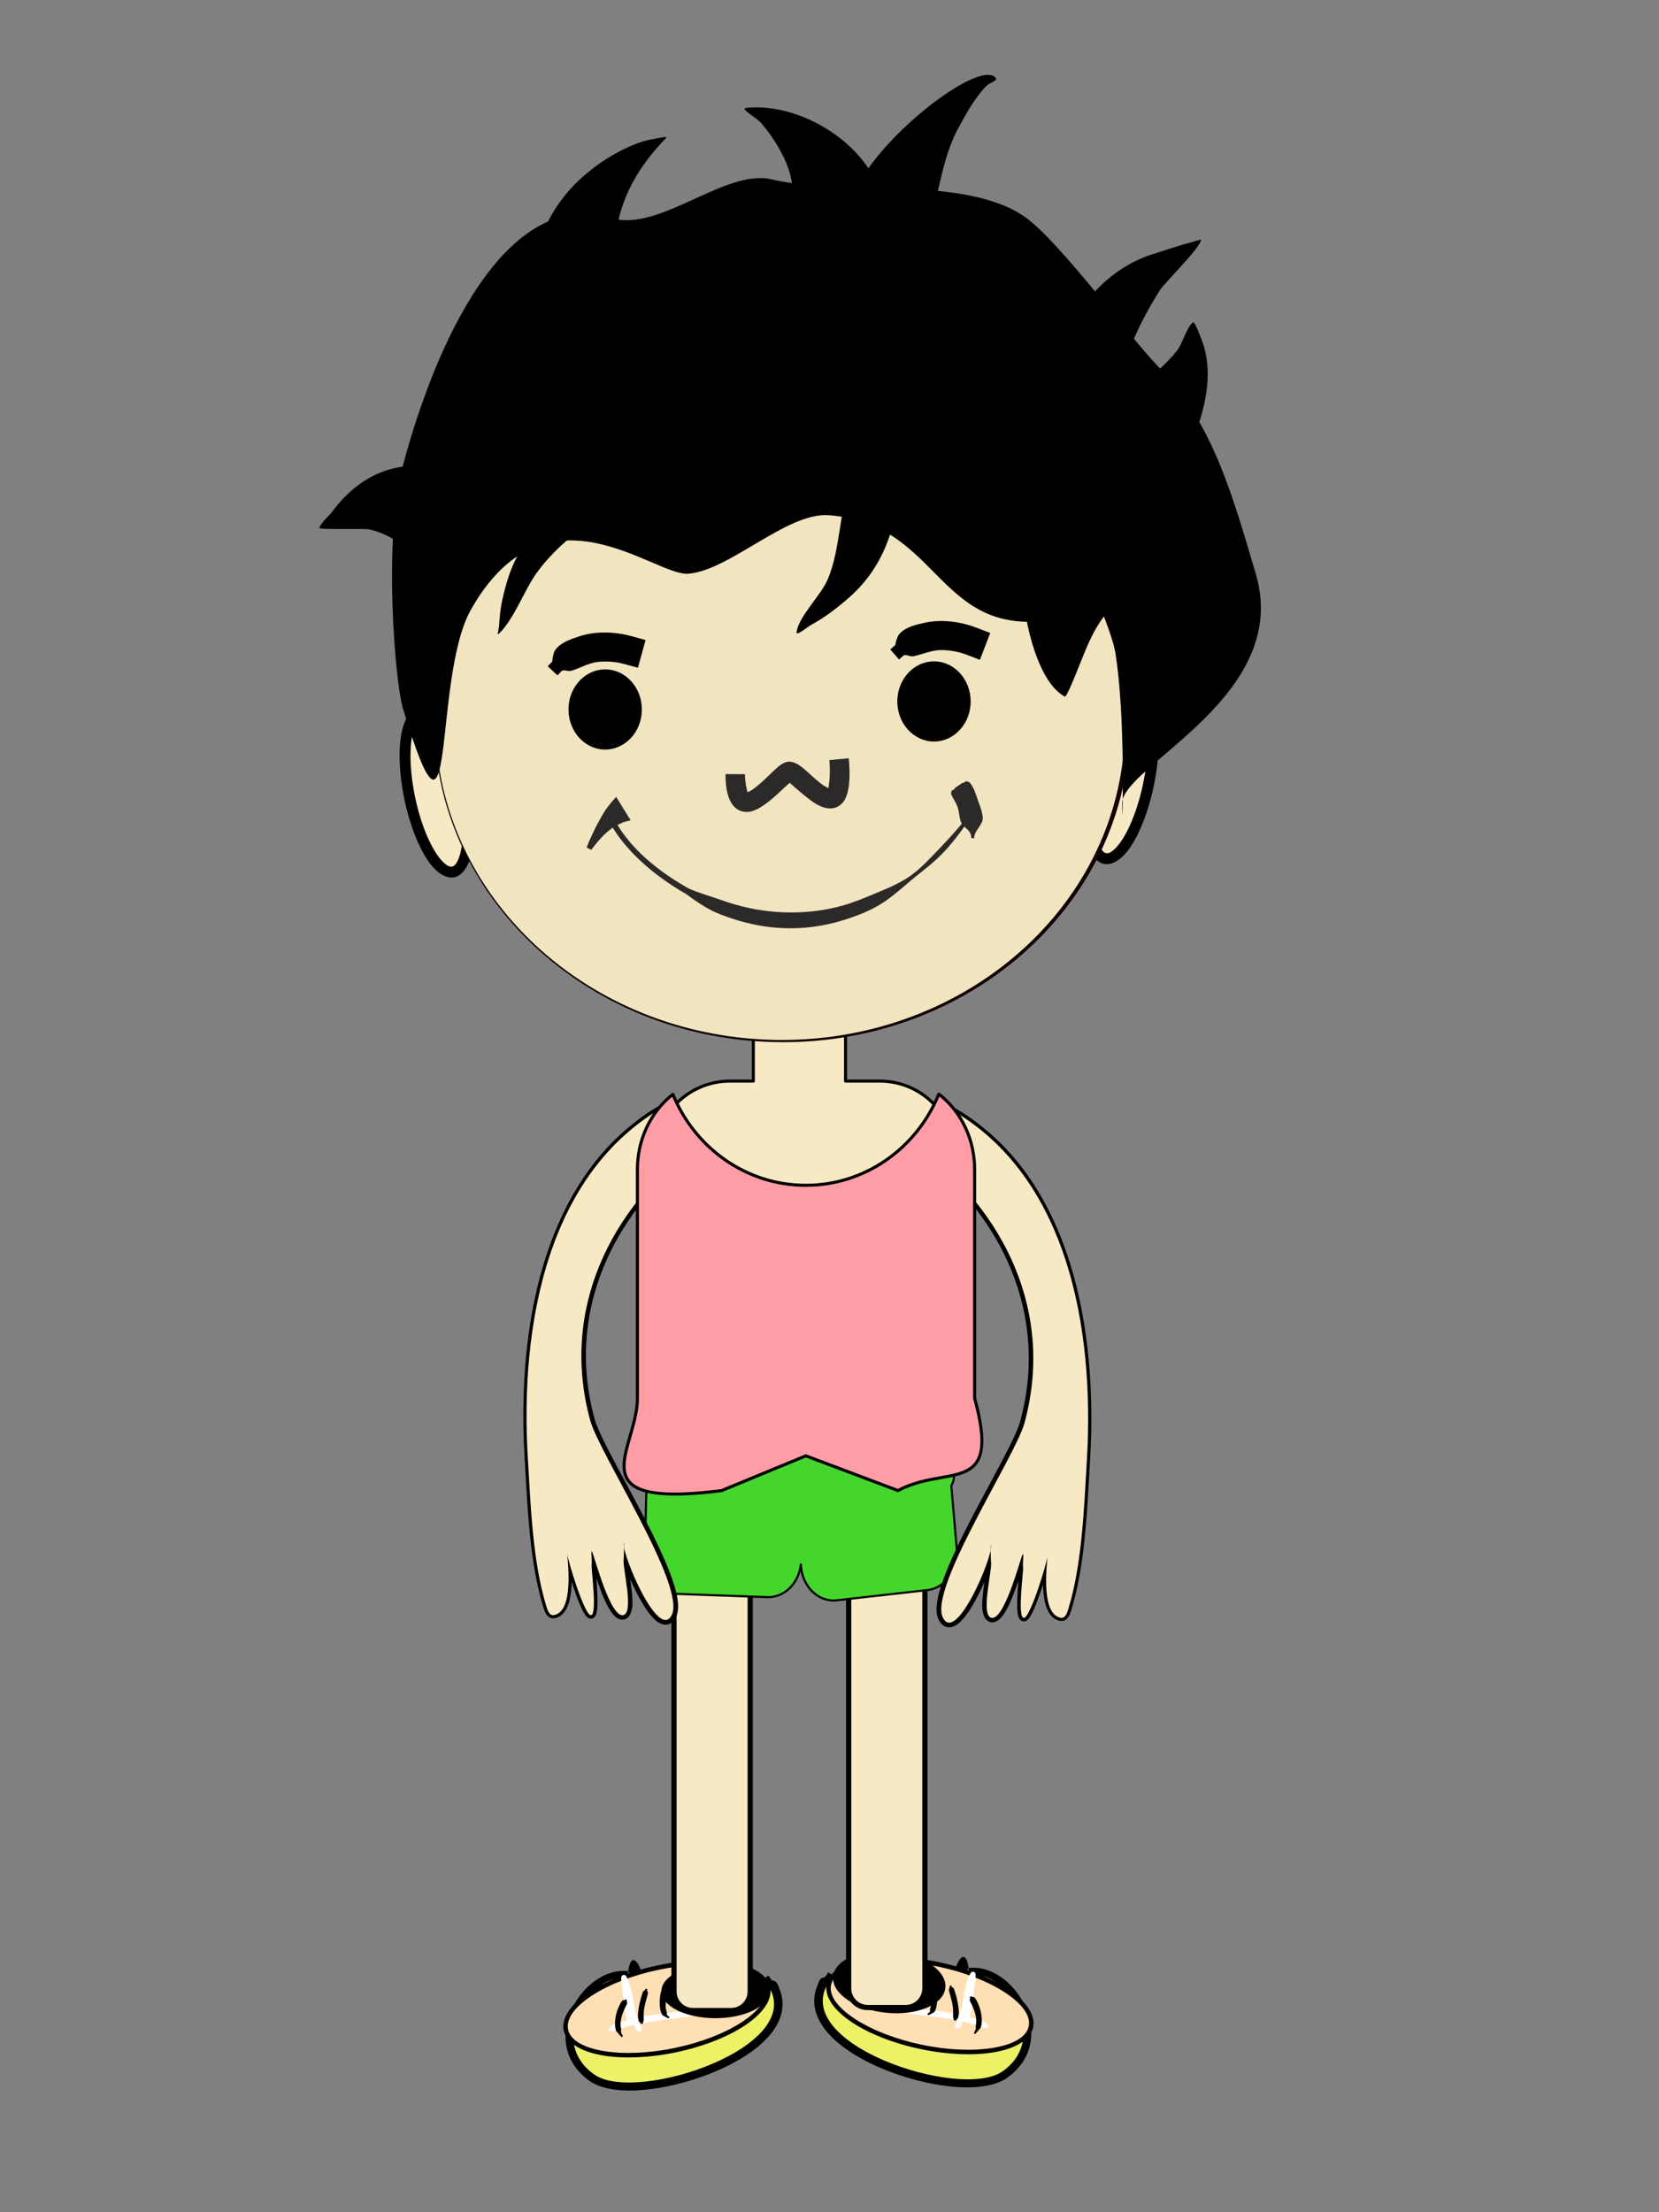<?xml version="1.0" encoding="UTF-8" standalone="no"?>
<!DOCTYPE svg PUBLIC "-//W3C//DTD SVG 1.1//EN" "http://www.w3.org/Graphics/SVG/1.1/DTD/svg11.dtd">
<svg width="768px" height="1024px" version="1.1" xmlns="http://www.w3.org/2000/svg" xmlns:xlink="http://www.w3.org/1999/xlink" xml:space="preserve" xmlns:serif="http://www.serif.com/" style="fill-rule:evenodd;clip-rule:evenodd;stroke-linejoin:round;stroke-miterlimit:2;">
    <rect width="100%" height="100%" fill="#808080" stroke="none"/>
    <g>
        <g>
            <path d="M449.058,917.047C449.004,916.449 448.927,915.794 448.825,915.079L447.77,915.196L447.535,913.086L448.59,912.969C448.533,912.259 448.465,911.611 448.387,911.022C448.405,910.999 448.423,910.977 448.441,910.955C448.504,910.877 448.64,910.931 448.74,910.92C449.856,910.796 450.979,910.785 452.099,910.871C461.636,911.601 471.107,919.889 475.225,930.167C479.498,940.831 478.117,953.441 466.092,961.879C461.494,965.09 453.932,966.529 444.99,966.157C431.01,965.576 413.496,960.767 399.916,953.528C391.425,949.001 384.477,943.479 380.604,937.528C376.824,931.719 375.739,925.45 378.407,919.087C378.86,918.005 379.103,916.621 380.123,915.841C380.764,915.352 381.07,915.415 381.885,915.214L383.491,912.951L388.016,916.164L386.41,918.426C386.475,919.127 386.863,919.298 386.731,919.96C386.568,920.778 385.95,921.387 385.662,922.091C384.072,925.979 384.849,929.754 387.133,933.3C390.388,938.352 396.371,942.903 403.54,946.766C416.115,953.541 432.349,958.074 445.322,958.688C452.31,959.018 458.301,958.333 461.914,955.849C470.778,949.783 471.713,940.554 468.731,932.701C465.701,924.723 458.842,917.937 451.515,917.13C450.776,917.049 450.035,917.014 449.293,917.065C449.228,917.069 449.148,917.12 449.097,917.079C449.084,917.068 449.071,917.058 449.058,917.047ZM442.083,914.851C440.941,911.559 446.772,898.804 448.387,911.022C447.119,912.572 446.072,913.668 445.218,914.396C446.211,914.929 447.475,915.786 449.058,917.047C450.136,929.002 442.085,918.543 442.083,914.851Z"/>
            <path d="M448.707,914.024C466.71,912.018 486.018,943.609 464.003,958.864C444.388,972.456 363.805,945.471 384.147,916.82" style="fill:rgb(236,241,102);"/>
            <path d="M434.47,909.279C408.657,903.879 385.909,908.054 383.704,918.597C381.498,929.141 400.664,942.085 426.477,947.485C452.29,952.885 475.037,948.709 477.243,938.166C479.449,927.623 460.283,914.679 434.47,909.279Z" style="fill:rgb(255,223,180);"/>
            <path d="M434.683,908.259C447.124,910.862 458.036,915.206 465.813,920.185C474.725,925.893 479.481,932.555 478.262,938.379C477.044,944.204 470.017,948.401 459.563,950.057C450.443,951.502 438.705,951.107 426.264,948.504C413.822,945.901 402.91,941.558 395.134,936.578C386.221,930.87 381.466,924.209 382.684,918.384C383.903,912.56 390.93,908.363 401.383,906.707C410.504,905.262 422.242,905.657 434.683,908.259ZM434.257,910.298C422.096,907.754 410.624,907.351 401.709,908.764C392.351,910.246 385.814,913.597 384.723,918.811C383.632,924.025 388.278,929.715 396.257,934.824C403.858,939.692 414.529,943.921 426.69,946.465C438.851,949.01 450.323,949.412 459.237,948C468.595,946.517 475.133,943.167 476.224,937.953C477.314,932.739 472.668,927.049 464.689,921.939C457.089,917.072 446.417,912.842 434.257,910.298Z"/>
            <path d="M446.089,924.068C446.096,923.935 446.105,923.802 446.116,923.67C446.134,923.454 446.193,923.301 446.265,923.157C446.322,922.868 446.379,922.58 446.438,922.293L446.408,922.19L446.462,922.175C446.713,920.959 446.986,919.755 447.313,918.58C447.794,916.846 448.382,915.169 449.158,913.592C449.818,912.252 450.854,912.695 451.152,912.929C451.315,913.058 451.559,913.321 451.638,913.807C451.764,914.587 451.346,917.791 451.206,919.093C450.949,921.467 450.699,923.823 450.383,926.172C450.171,927.75 449.929,929.325 449.638,930.902C449.373,932.335 449.161,933.03 449.063,933.194C448.727,933.758 448.263,933.801 447.987,933.79C447.671,933.778 447.194,933.668 446.935,933.047C446.888,932.935 446.819,932.677 446.794,932.287C446.787,932.179 446.775,932.053 446.759,931.911C446.556,932.681 446.333,933.442 446.083,934.187C445.565,935.729 445.479,937.723 444.136,938.605C443.736,938.867 443.756,938.669 443.279,938.711L443.011,939.14L442.153,938.604L442.421,938.175C442.244,937.74 442.053,937.891 442.083,937.423C442.086,937.385 442.122,937.358 442.142,937.325C442.37,936.938 442.586,936.545 442.784,936.143C444.582,932.487 445.289,928.253 446.089,924.068Z" style="fill:white;"/>
            <path d="M457.362,937.768L457.738,937.95L457.373,938.701L456.997,938.519C456.354,938.563 455.963,938.774 455.319,938.681C454.22,938.521 453.236,937.875 452.157,937.512C446.903,935.744 441.051,934.702 434.995,933.875C426.127,932.665 416.842,931.877 408.397,930.005C403.042,928.818 397.974,927.264 393.639,924.73C393.127,924.43 392.636,924.103 392.148,923.772C391.781,923.522 391.393,923.298 391.061,923.005C390.257,922.294 389.653,921.484 388.996,920.637L388.449,920.18L389.363,919.087L389.91,919.544C390.8,920.01 391.695,920.301 392.591,920.759C392.953,920.943 393.285,921.182 393.639,921.385C394.11,921.654 394.594,921.899 395.076,922.155C399.266,924.384 403.977,925.984 409.04,927.105C417.412,928.959 426.623,929.688 435.405,930.958C441.645,931.86 447.68,933.011 453.046,934.984C454.177,935.4 455.43,935.614 456.341,936.358C456.861,936.783 456.987,937.218 457.362,937.768Z" style="fill:white;"/>
            <path d="M449.164,924.772L448.916,924.421L449.617,923.924L449.865,924.275C450.381,924.348 450.45,924.25 450.947,924.478C451.06,924.529 451.134,924.614 451.218,924.707C451.857,925.414 452.284,926.375 452.728,927.337C453.701,929.444 454.326,931.883 454.467,934.211C454.549,935.559 454.499,936.889 454.14,938.104C454.079,938.311 454.039,938.53 453.923,938.712C453.717,939.035 453.463,939.174 453.212,939.461C452.698,940.046 452.313,940.698 451.695,941.207L451.415,941.53L450.768,940.971L451.048,940.647C451.399,940.068 451.701,939.484 451.771,938.829C451.804,938.52 451.639,938.308 451.652,937.996C451.659,937.834 451.707,937.678 451.738,937.518C451.929,936.529 451.987,935.483 451.885,934.413C451.692,932.396 450.963,930.347 450.147,928.503C449.77,927.65 449.291,926.88 448.98,926.1C448.939,925.997 448.912,925.903 448.911,925.794C448.908,925.27 449.067,925.26 449.164,924.772Z"/>
            <path d="M439.641,919.654L439.525,919.252L440.33,919.02L440.446,919.422C440.545,919.555 440.606,919.683 440.731,919.8C441.004,920.057 441.216,919.978 441.462,920.278C441.618,920.467 441.657,920.729 441.741,920.968C442.533,923.211 443.204,925.809 443.573,928.332C443.84,930.16 444.068,932.006 443.619,933.629C443.542,933.908 443.485,934.19 443.3,934.406C443.089,934.65 442.995,934.646 442.722,934.813L442.56,935.382L441.421,935.059L441.582,934.489C441.451,934.21 441.308,934.182 441.238,933.879C441.18,933.63 441.209,933.379 441.221,933.12C441.307,931.287 441.218,929.307 440.825,927.319C440.419,925.26 439.702,923.241 439.318,921.366C439.286,921.209 439.236,921.055 439.259,920.899C439.316,920.52 439.519,920.476 439.61,920.116C439.65,919.955 439.63,919.816 439.641,919.654Z"/>
            <path d="M430.994,917.811L430.915,917.396L431.745,917.237L431.824,917.652C431.93,917.968 432.012,918.337 432.185,918.724C432.471,919.367 432.94,919.889 433.256,920.686C433.322,920.852 433.358,921.027 433.395,921.207C433.768,923.042 433.894,925.156 433.752,927.052C433.634,928.617 433.318,930.072 432.645,931.139C432.604,931.203 432.574,931.275 432.518,931.324C432.23,931.58 432.007,931.649 431.675,931.812C431.441,931.925 431.267,932.06 431.04,932.178C430.702,932.355 430.385,932.558 430,932.662L429.615,932.822L429.295,932.053L429.68,931.893C429.898,931.772 430.096,931.634 430.253,931.454C430.365,931.327 430.417,931.181 430.484,931.024C430.555,930.858 430.555,930.713 430.573,930.529C430.587,930.375 430.474,930.306 430.503,930.15C430.611,929.57 430.872,928.984 430.971,928.3C431.289,926.117 430.664,923.425 430.693,921.149C430.703,920.367 431.004,919.784 431.043,919.129C431.073,918.629 431.008,918.194 430.994,917.811Z"/>
        </g>
        <g>
            <path d="M290.824,912.492C290.746,913.081 290.678,913.729 290.621,914.439L291.676,914.556L291.441,916.666L290.386,916.549C290.284,917.264 290.207,917.919 290.153,918.518C290.14,918.528 290.127,918.539 290.114,918.549C290.062,918.59 289.983,918.539 289.918,918.535C289.176,918.484 288.435,918.519 287.695,918.6C280.368,919.407 273.509,926.194 270.48,934.172C267.497,942.024 268.432,951.253 277.297,957.319C280.909,959.803 286.9,960.488 293.888,960.158C306.862,959.544 323.095,955.011 335.671,948.236C342.84,944.374 348.823,939.823 352.077,934.771C354.362,931.224 355.139,927.449 353.548,923.562C353.26,922.857 352.642,922.248 352.48,921.43C352.348,920.768 352.735,920.597 352.801,919.896L351.195,917.634L355.719,914.422L357.325,916.684C358.141,916.886 358.447,916.822 359.087,917.312C360.108,918.091 360.35,919.476 360.804,920.557C363.471,926.92 362.387,933.189 358.607,938.998C354.734,944.949 347.785,950.472 339.295,954.998C325.715,962.237 308.201,967.046 294.22,967.627C285.279,967.999 277.716,966.56 273.118,963.349C261.093,954.912 259.713,942.301 263.985,931.638C268.103,921.359 277.575,913.072 287.111,912.341C288.232,912.255 289.354,912.266 290.471,912.391C290.57,912.402 290.706,912.348 290.769,912.425C290.788,912.448 290.806,912.47 290.824,912.492ZM297.128,916.321C297.126,920.013 289.074,930.473 290.153,918.518C291.736,917.256 293,916.4 293.993,915.866C293.138,915.138 292.091,914.043 290.824,912.492C292.438,900.275 298.269,913.029 297.128,916.321Z"/>
            <path d="M290.503,915.494C272.5,913.489 253.193,945.079 275.208,960.334C294.823,973.926 375.405,946.941 355.063,918.29" style="fill:rgb(236,241,102);"/>
            <path d="M304.741,910.749C330.554,905.349 353.301,909.524 355.507,920.068C357.713,930.611 338.547,943.555 312.734,948.955C286.921,954.355 264.173,950.18 261.968,939.636C259.762,929.093 278.928,916.149 304.741,910.749Z" style="fill:rgb(255,223,180);"/>
            <path d="M304.528,909.73C316.969,907.127 328.707,906.732 337.827,908.177C348.281,909.833 355.308,914.03 356.526,919.854C357.745,925.679 352.989,932.341 344.076,938.048C336.3,943.028 325.388,947.372 312.947,949.974C300.505,952.577 288.768,952.972 279.647,951.527C269.194,949.871 262.167,945.674 260.948,939.85C259.73,934.025 264.485,927.363 273.398,921.656C281.174,916.676 292.086,912.333 304.528,909.73ZM304.954,911.768C292.793,914.312 282.122,918.542 274.521,923.41C266.542,928.519 261.896,934.209 262.987,939.423C264.078,944.637 270.615,947.988 279.973,949.47C288.888,950.883 300.36,950.48 312.52,947.936C324.681,945.392 335.353,941.162 342.953,936.294C350.932,931.185 355.578,925.495 354.488,920.281C353.397,915.067 346.859,911.717 337.501,910.234C328.587,908.822 317.115,909.224 304.954,911.768Z"/>
            <path d="M292.748,923.645L292.802,923.661L292.772,923.763C292.831,924.051 292.889,924.339 292.945,924.627C293.018,924.771 293.077,924.924 293.095,925.14C293.105,925.272 293.114,925.405 293.122,925.539C293.921,929.723 294.629,933.957 296.427,937.613C296.625,938.016 296.84,938.409 297.069,938.795C297.088,938.828 297.125,938.855 297.127,938.893C297.157,939.361 296.967,939.21 296.79,939.645L297.058,940.074L296.2,940.61L295.932,940.181C295.455,940.139 295.474,940.337 295.075,940.075C293.732,939.193 293.646,937.199 293.128,935.657C292.877,934.912 292.655,934.152 292.452,933.381C292.435,933.524 292.423,933.65 292.416,933.757C292.287,935.803 290.512,935.275 290.148,934.665C290.05,934.5 289.838,933.805 289.573,932.372C289.281,930.795 289.04,929.22 288.828,927.642C288.512,925.293 288.262,922.938 288.005,920.563C287.864,919.261 287.447,916.057 287.573,915.278C287.675,914.644 288.055,914.369 288.281,914.261C288.588,914.113 288.933,914.078 289.316,914.257C289.474,914.332 289.789,914.528 290.052,915.063C290.829,916.639 291.416,918.316 291.898,920.05C292.224,921.225 292.498,922.429 292.748,923.645Z" style="fill:white;"/>
            <path d="M282.213,939.989L281.838,940.172L281.473,939.421L281.848,939.238C282.223,938.688 282.349,938.253 282.87,937.828C283.781,937.084 285.033,936.871 286.164,936.455C291.531,934.482 297.565,933.33 303.805,932.428C312.587,931.158 321.798,930.429 330.171,928.575C335.233,927.454 339.944,925.855 344.135,923.625C344.617,923.369 345.101,923.124 345.571,922.855C345.925,922.652 346.257,922.414 346.62,922.229C347.516,921.772 348.411,921.481 349.301,921.014L349.847,920.557L350.761,921.65L350.215,922.107C349.557,922.954 348.954,923.764 348.149,924.475C347.817,924.769 347.43,924.992 347.062,925.242C346.575,925.573 346.084,925.901 345.572,926.2C341.237,928.734 336.169,930.288 330.813,931.475C322.368,933.348 313.084,934.135 304.215,935.346C298.159,936.172 292.308,937.215 287.054,938.982C285.975,939.345 284.991,939.991 283.892,940.151C283.248,940.245 282.856,940.033 282.213,939.989Z" style="fill:white;"/>
            <path d="M289.345,925.745L289.594,925.395L290.295,925.892L290.046,926.242C290.144,926.731 290.303,926.741 290.3,927.264C290.299,927.374 290.271,927.467 290.23,927.571C289.919,928.351 289.44,929.121 289.063,929.974C288.247,931.818 287.518,933.867 287.326,935.883C287.223,936.953 287.282,937.999 287.473,938.989C287.503,939.149 287.551,939.305 287.558,939.466C287.571,939.778 287.407,939.991 287.44,940.299C287.51,940.955 287.811,941.538 288.163,942.118L288.442,942.441L287.796,943L287.516,942.677C286.898,942.168 286.513,941.517 285.999,940.931C285.747,940.645 285.494,940.505 285.287,940.182C285.171,940.001 285.132,939.782 285.071,939.574C284.711,938.36 284.662,937.029 284.743,935.681C284.884,933.354 285.509,930.915 286.482,928.807C286.926,927.846 287.354,926.885 287.993,926.177C288.077,926.084 288.151,925.999 288.263,925.948C288.761,925.72 288.83,925.818 289.345,925.745Z"/>
            <path d="M298.765,920.892L298.881,920.49L299.685,920.722L299.569,921.124C299.581,921.286 299.56,921.425 299.601,921.586C299.691,921.946 299.894,921.991 299.951,922.369C299.974,922.525 299.925,922.679 299.893,922.836C299.509,924.712 298.792,926.73 298.385,928.789C297.993,930.777 297.904,932.758 297.989,934.59C298.001,934.849 298.031,935.101 297.973,935.349C297.902,935.652 297.759,935.681 297.628,935.96L297.79,936.529L296.65,936.853L296.488,936.283C296.215,936.117 296.121,936.121 295.911,935.876C295.725,935.66 295.668,935.379 295.591,935.1C295.143,933.476 295.371,931.631 295.638,929.803C296.006,927.279 296.678,924.681 297.469,922.438C297.553,922.2 297.593,921.938 297.749,921.748C297.995,921.448 298.206,921.527 298.48,921.271C298.604,921.154 298.665,921.026 298.765,920.892Z"/>
            <path d="M307.387,919.123L307.466,918.708L308.296,918.866L308.216,919.281C308.202,919.664 308.137,920.1 308.167,920.599C308.207,921.254 308.508,921.837 308.518,922.619C308.546,924.896 307.922,927.587 308.239,929.77C308.339,930.455 308.6,931.04 308.707,931.621C308.736,931.776 308.623,931.845 308.638,931.999C308.655,932.183 308.655,932.328 308.726,932.494C308.793,932.651 308.846,932.797 308.957,932.924C309.114,933.104 309.312,933.242 309.531,933.363L309.916,933.523L309.595,934.292L309.211,934.132C308.825,934.029 308.509,933.825 308.171,933.649C307.944,933.53 307.769,933.396 307.536,933.282C307.204,933.12 306.98,933.05 306.692,932.795C306.636,932.745 306.606,932.674 306.566,932.609C305.893,931.542 305.576,930.087 305.459,928.522C305.317,926.626 305.443,924.512 305.816,922.677C305.853,922.498 305.889,922.322 305.955,922.156C306.271,921.359 306.739,920.837 307.026,920.194C307.198,919.808 307.28,919.439 307.387,919.123Z"/>
        </g>
        <ellipse cx="331.183" cy="921.692" rx="24.994" ry="12.497"/>
        <path d="M413.083,903.31C398.743,901.862 386.46,907.039 385.67,914.863C384.88,922.687 395.88,930.215 410.219,931.663C424.559,933.111 436.842,927.934 437.632,920.11C438.422,912.286 427.422,904.758 413.083,903.31Z"/>
        <path d="M347.296,713.066C347.296,708.198 343.343,704.245 338.475,704.245L320.832,704.245C315.963,704.245 312.011,708.198 312.011,713.066L312.011,921.837C312.011,926.706 315.963,930.659 320.832,930.659L338.475,930.659C343.343,930.659 347.296,926.706 347.296,921.837L347.296,713.066Z" style="fill:rgb(246,233,195);"/>
        <path d="M348.503,713.066L348.503,921.837C348.503,924.605 347.379,927.112 345.564,928.927C343.749,930.742 341.242,931.865 338.475,931.865L320.832,931.865C318.065,931.865 315.557,930.742 313.742,928.927C311.927,927.112 310.804,924.605 310.804,921.837L310.804,713.066C310.804,710.299 311.927,707.792 313.742,705.977C315.557,704.162 318.065,703.038 320.832,703.038L338.475,703.038C341.242,703.038 343.749,704.162 345.564,705.977C347.379,707.792 348.503,710.299 348.503,713.066ZM346.089,713.066C346.089,710.965 345.236,709.062 343.858,707.683C342.479,706.305 340.576,705.452 338.475,705.452L320.832,705.452C318.731,705.452 316.827,706.305 315.449,707.683C314.071,709.062 313.217,710.965 313.217,713.066L313.217,921.837C313.217,923.939 314.071,925.842 315.449,927.22C316.827,928.599 318.731,929.452 320.832,929.452L338.475,929.452C340.576,929.452 342.479,928.599 343.858,927.22C345.236,925.842 346.089,923.939 346.089,921.837L346.089,713.066Z"/>
        <path d="M428.158,711.656C428.158,706.787 424.205,702.835 419.337,702.835L401.694,702.835C396.825,702.835 392.873,706.787 392.873,711.656L392.873,920.427C392.873,925.295 396.825,929.248 401.694,929.248L419.337,929.248C424.205,929.248 428.158,925.295 428.158,920.427L428.158,711.656Z" style="fill:rgb(246,233,195);"/>
        <path d="M429.365,711.656L429.365,920.427C429.365,923.194 428.241,925.701 426.426,927.517C424.611,929.332 422.104,930.455 419.337,930.455L401.694,930.455C398.927,930.455 396.419,929.332 394.604,927.517C392.789,925.701 391.666,923.194 391.666,920.427L391.666,711.656C391.666,708.889 392.789,706.381 394.604,704.566C396.419,702.751 398.927,701.628 401.694,701.628L419.337,701.628C422.104,701.628 424.611,702.751 426.426,704.566C428.241,706.381 429.365,708.889 429.365,711.656ZM426.951,711.656C426.951,709.555 426.098,707.651 424.72,706.273C423.341,704.895 421.438,704.041 419.337,704.041L401.694,704.041C399.593,704.041 397.689,704.895 396.311,706.273C394.933,707.651 394.079,709.555 394.079,711.656L394.079,920.427C394.079,922.528 394.933,924.432 396.311,925.81C397.689,927.188 399.593,928.041 401.694,928.041L419.337,928.041C421.438,928.041 423.341,927.188 424.72,925.81C426.098,924.432 426.951,922.528 426.951,920.427L426.951,711.656Z"/>
        <path d="M440.378,687.638L442.919,717.073C443.74,726.586 437.656,735.072 429.342,736.012L387.374,740.754C379.059,741.694 371.642,734.734 370.821,725.221L370.723,724.09C369.787,732.885 363.111,739.573 355.222,739.29L313.071,737.778C304.72,737.478 298.153,729.478 298.415,719.923L299.26,689.083C297.718,687.853 296.709,685.809 296.709,683.498L296.709,669.889C296.709,666.134 299.374,663.085 302.656,663.085L435.659,663.085C438.941,663.085 441.606,666.134 441.606,669.889L441.606,683.498C441.606,685.055 441.148,686.491 440.378,687.638Z" style="fill:rgb(68,214,44);"/>
        <path d="M370.614,727.296C369.779,730.34 368.249,733.024 366.245,735.114C363.34,738.144 359.44,739.929 355.205,739.778L313.054,738.265C308.552,738.104 304.548,735.784 301.789,732.194C299.277,728.924 297.798,724.6 297.927,719.91C297.927,719.91 298.766,689.307 298.766,689.307C297.991,688.64 297.353,687.777 296.909,686.781C296.469,685.795 296.221,684.68 296.221,683.498L296.221,669.889C296.221,667.974 296.874,666.231 297.936,664.933C299.115,663.492 300.796,662.597 302.656,662.597L435.659,662.597C437.519,662.597 439.2,663.492 440.379,664.933C441.441,666.231 442.094,667.974 442.094,669.889L442.094,683.498C442.094,684.302 441.979,685.075 441.767,685.797C441.559,686.508 441.257,687.17 440.878,687.764L443.405,717.031C443.809,721.706 442.584,726.138 440.264,729.594C437.723,733.378 433.87,735.991 429.396,736.497L387.429,741.239C382.94,741.746 378.702,740.035 375.556,736.877C373.118,734.43 371.337,731.113 370.614,727.296ZM439.973,687.366C440.342,686.816 440.634,686.194 440.831,685.522C441.017,684.886 441.118,684.206 441.118,683.498L441.118,669.889C441.118,668.213 440.552,666.687 439.624,665.551C438.632,664.338 437.224,663.573 435.659,663.573L302.656,663.573C301.091,663.573 299.683,664.338 298.691,665.551C297.762,666.687 297.197,668.213 297.197,669.889L297.197,683.498C297.197,684.536 297.414,685.517 297.8,686.384C298.214,687.312 298.822,688.109 299.564,688.702C299.684,688.797 299.752,688.943 299.748,689.097L298.903,719.937C298.781,724.389 300.178,728.496 302.563,731.599C305.143,734.956 308.879,737.139 313.089,737.29L355.24,738.802C359.193,738.944 362.829,737.267 365.54,734.439C368.072,731.798 369.8,728.155 370.238,724.039C370.265,723.789 370.477,723.6 370.728,723.602C370.98,723.605 371.188,723.798 371.21,724.048L371.307,725.179C371.689,729.606 373.536,733.467 376.248,736.188C379.182,739.134 383.132,740.743 387.319,740.269L429.287,735.527C433.476,735.054 437.075,732.593 439.453,729.05C441.658,725.767 442.816,721.556 442.433,717.115L439.892,687.68C439.882,687.569 439.911,687.458 439.973,687.366Z"/>
        <path d="M209.772,403.593C202.863,404.976 193.84,389.612 189.635,369.304C185.43,348.996 187.626,331.386 194.536,330.002C201.445,328.619 210.468,343.983 214.673,364.291C218.877,384.599 216.681,402.209 209.772,403.593Z" style="fill:rgb(246,233,195);"/>
        <path d="M210.269,406.074C206.523,406.824 201.923,404.092 197.897,398.083C193.606,391.677 189.587,381.552 187.157,369.817C184.73,358.095 184.402,347.241 185.798,339.695C187.115,332.58 190.278,328.275 194.039,327.522C197.784,326.772 202.385,329.504 206.41,335.512C210.701,341.918 214.72,352.043 217.15,363.778C219.577,375.5 219.906,386.354 218.509,393.9C217.192,401.015 214.029,405.321 210.269,406.074ZM209.275,401.112C210.5,400.867 211.317,399.66 212.06,398.014C213.077,395.761 213.734,392.696 214.056,389.062C214.648,382.382 214.072,373.87 212.195,364.804C210.315,355.721 207.454,347.653 204.246,341.729C202.504,338.512 200.68,335.947 198.847,334.267C197.502,333.034 196.264,332.237 195.032,332.483C193.807,332.729 192.991,333.935 192.248,335.581C191.23,337.835 190.574,340.9 190.252,344.533C189.659,351.213 190.235,359.725 192.112,368.791C193.993,377.874 196.854,385.942 200.062,391.866C201.804,395.083 203.627,397.648 205.46,399.328C206.806,400.561 208.043,401.359 209.275,401.112Z"/>
        <path d="M511.553,397.407C518.462,398.791 527.485,383.426 531.69,363.119C535.895,342.811 533.699,325.2 526.789,323.817C519.88,322.433 510.857,337.797 506.652,358.105C502.448,378.413 504.644,396.024 511.553,397.407Z" style="fill:rgb(246,233,195);"/>
        <path d="M511.056,399.888C507.296,399.135 504.133,394.829 502.816,387.714C501.419,380.168 501.748,369.314 504.175,357.592C506.604,345.857 510.623,335.732 514.915,329.326C518.94,323.318 523.541,320.586 527.286,321.336C531.046,322.089 534.21,326.395 535.526,333.51C536.923,341.056 536.594,351.909 534.167,363.631C531.738,375.367 527.719,385.492 523.428,391.897C519.402,397.906 514.801,400.638 511.056,399.888ZM512.05,394.926C513.281,395.173 514.519,394.376 515.865,393.142C517.697,391.462 519.521,388.897 521.263,385.68C524.471,379.756 527.332,371.688 529.212,362.606C531.09,353.539 531.666,345.028 531.073,338.347C530.751,334.714 530.095,331.649 529.077,329.395C528.334,327.75 527.518,326.543 526.293,326.297C525.061,326.051 523.823,326.848 522.477,328.081C520.645,329.761 518.821,332.327 517.079,335.543C513.871,341.468 511.01,349.536 509.13,358.618C507.253,367.685 506.677,376.196 507.269,382.877C507.591,386.51 508.247,389.575 509.265,391.828C510.008,393.474 510.825,394.681 512.05,394.926Z"/>
        <path d="M261.125,719.49C261.108,719.371 261.098,719.269 261.093,719.184C261.084,719.034 261.059,718.674 261.05,718.542L261.049,718.522C260.596,712.242 261.181,709.975 261.955,710.38C262.637,709.856 263.499,711.877 263.964,717.791C263.978,717.965 263.991,718.142 264.003,718.322L264.004,718.329C264.023,718.602 264.047,718.907 264.075,719.242C264.359,721.315 266.708,729.338 269.235,736.198C270.544,739.755 271.91,742.994 273.053,744.916C273.072,744.948 273.092,744.98 273.112,745.012C273.871,739.457 271.872,725.563 272.051,724.195C272.25,722.675 271.787,718.92 271.927,718C272.076,717.02 272.671,716.596 272.995,716.42C273.537,716.125 274.15,716.065 274.837,716.419C275.062,716.535 275.525,716.839 275.907,717.65C276.59,719.119 279.333,728.941 282.643,736.808C283.984,739.994 285.396,742.851 286.834,744.558C287.113,744.89 287.388,745.171 287.665,745.382C287.817,745.498 287.908,745.679 288.053,745.631C288.134,745.604 288.12,745.489 288.164,745.398C288.27,745.177 288.349,744.918 288.416,744.631C288.674,743.521 288.713,742.077 288.65,740.468C288.387,733.802 286.339,724.638 286.589,721.925C286.702,720.703 286.768,718.228 286.776,716.41C286.634,715.549 286.584,714.864 286.628,714.395C286.865,711.904 289.158,711.993 289.313,712.03C289.471,712.067 290.894,712.558 290.983,714.317C291.003,714.707 291.01,715.392 291.005,716.214C291.177,717.034 291.476,718.077 291.85,719.282C293.489,724.573 296.812,732.484 300.427,738.749C302.441,742.241 304.517,745.219 306.457,746.813C307.073,747.32 307.589,747.738 308.119,747.682C308.525,747.639 308.721,747.188 309.021,746.591C309.853,744.933 309.669,742.411 309.018,739.275C307.943,734.098 305.39,727.489 302.107,720.26C291.647,697.222 273.915,668.095 271.178,658.049C264.129,632.119 266.435,607.244 275.604,585.039C283.926,564.889 297.895,546.93 315.634,532.409C316.967,531.318 318.181,530.03 319.698,529.196C320.408,528.806 321.113,528.674 321.879,528.405L322.82,527.701L324.228,529.583L323.287,530.287C322.821,530.934 322.52,531.573 321.971,532.149C320.806,533.373 319.321,534.241 318.026,535.314C300.883,549.517 287.374,566.986 279.363,586.584C270.607,608.006 268.426,631.966 275.282,656.927C278.393,668.274 300.913,704.092 309.991,727.671C312.052,733.026 313.432,737.782 313.815,741.532C314.112,744.441 313.798,746.822 312.922,748.555C311.841,750.693 310.428,751.669 308.993,751.952C307.523,752.243 305.843,751.802 304.126,750.511C302.551,749.325 300.848,747.36 299.17,744.898C296.538,741.037 293.904,735.912 291.738,730.97C292.34,735.107 292.959,739.779 292.744,743.145C292.522,746.627 291.198,748.908 289.318,749.515C288.132,749.898 286.901,749.732 285.673,748.955C284.472,748.195 283.196,746.707 281.998,744.685C279.828,741.023 277.738,735.464 276.054,730.459C276.455,735.73 276.961,743.129 276.231,746.362C275.645,748.957 274.118,749.688 272.635,749.091C272.08,748.868 271.336,748.24 270.629,747.129C269.679,745.635 268.559,743.11 267.425,740.157C266.478,737.692 265.521,734.925 264.648,732.221C264.574,735.239 264.292,738.272 263.629,740.873C262.544,745.133 260.4,748.255 256.929,749.01C255.65,749.288 254.638,748.951 253.821,748.284C252.477,747.186 251.778,744.841 251.361,743.453C248.798,734.938 247.129,725.619 245.965,716.095C244.251,702.072 243.633,687.603 242.853,674.626C240.693,638.732 244.059,597.605 259.705,563.779C267.191,547.594 277.422,533 291.305,521.575C296.473,517.321 302.005,513.214 308.37,510.24C309.063,509.916 309.779,509.676 310.5,509.402L311.404,508.93L312.347,510.74L311.443,511.211C310.819,511.636 310.238,512.092 309.605,512.494C303.829,516.16 298.226,519.702 293.24,523.9C279.834,535.189 269.752,549.275 262.45,565.049C246.997,598.429 243.694,639.022 245.804,674.449C246.574,687.37 247.176,701.777 248.879,715.739C250.02,725.092 251.656,734.245 254.173,742.607C254.398,743.354 254.674,744.495 255.191,745.386C255.446,745.825 255.744,746.258 256.303,746.136C259.546,745.429 260.734,741.589 261.331,737.201C262.189,730.894 261.442,723.288 261.125,719.49ZM272.429,719.261C272.428,719.258 272.426,719.254 272.425,719.251C272.426,719.254 272.428,719.258 272.429,719.261Z"/>
        <path d="M310.971,510.306C252.472,540.796 240.76,614.929 244.328,674.537C245.626,696.221 246.461,722.082 252.767,743.03C253.271,744.705 254.076,748.126 256.616,747.573C265.554,745.626 262.948,724.292 262.527,718.435C262.511,718.216 262.557,718.874 262.571,719.094C262.747,721.972 270.178,746.376 273.23,747.573C276.799,748.972 273.635,726.223 273.883,724.453C274.162,722.468 273.327,716.625 274.166,718.45C275.354,721.035 282.748,749.505 288.685,747.573C293.485,746.011 288.29,726.301 288.685,722.124C288.922,719.624 288.974,712.093 288.739,714.593C288.22,720.133 304.877,759.673 310.971,747.573C317.745,734.122 277.468,672.995 273.23,657.488C259.26,606.367 282.418,559.397 322.583,529.346" style="fill:rgb(246,233,195);"/>
        <path d="M456.477,717.451C456.472,716.629 456.479,715.944 456.499,715.554C456.588,713.795 458.011,713.305 458.169,713.267C458.595,713.165 460.238,712.93 460.735,714.843C460.765,714.959 460.814,715.213 460.854,715.632C460.898,716.101 460.848,716.787 460.706,717.647C460.714,719.465 460.779,721.94 460.893,723.162C461.143,725.875 459.094,735.039 458.832,741.705C458.769,743.314 458.808,744.758 459.066,745.868C459.133,746.155 459.212,746.414 459.318,746.635C459.362,746.726 459.348,746.842 459.428,746.868C459.574,746.916 459.665,746.735 459.816,746.619C460.094,746.408 460.369,746.127 460.648,745.796C462.085,744.088 463.498,741.231 464.839,738.045C468.149,730.178 470.891,720.356 471.575,718.887C472.637,716.635 474.39,717.499 474.853,717.908C475.079,718.108 475.444,718.508 475.555,719.237C475.694,720.157 475.232,723.912 475.431,725.432C475.61,726.801 473.611,740.694 474.37,746.249C474.39,746.217 474.41,746.185 474.428,746.153C475.572,744.231 476.937,740.992 478.247,737.435C480.773,730.575 483.123,722.552 483.407,720.479C483.434,720.144 483.458,719.839 483.478,719.566L483.478,719.559C483.491,719.379 483.504,719.202 483.518,719.028C483.983,713.115 484.845,711.093 485.527,711.617C486.301,711.212 486.885,713.48 486.433,719.759L486.432,719.779C486.423,719.911 486.398,720.271 486.389,720.422C486.384,720.506 486.373,720.608 486.357,720.727C486.04,724.525 485.293,732.131 486.151,738.438C486.748,742.826 487.936,746.666 491.179,747.373C491.738,747.495 492.035,747.062 492.291,746.623C492.808,745.732 493.083,744.591 493.308,743.844C495.826,735.482 497.462,726.329 498.603,716.976C500.306,703.014 500.908,688.607 501.678,675.686C503.788,640.259 500.485,599.666 485.032,566.286C477.73,550.512 467.648,536.426 454.241,525.137C449.255,520.939 443.653,517.397 437.877,513.731C437.244,513.329 436.663,512.873 436.039,512.448L435.134,511.977L436.077,510.167L436.982,510.639C437.703,510.913 438.419,511.153 439.112,511.477C445.477,514.451 451.008,518.558 456.177,522.812C470.06,534.238 480.291,548.831 487.777,565.016C503.423,598.842 506.788,639.969 504.629,675.863C503.849,688.84 503.231,703.309 501.517,717.332C500.353,726.856 498.684,736.175 496.121,744.691C495.704,746.078 495.005,748.423 493.661,749.521C492.844,750.188 491.831,750.525 490.553,750.247C487.082,749.492 484.938,746.37 483.853,742.11C483.19,739.509 482.908,736.476 482.834,733.459C481.961,736.162 481.003,738.93 480.057,741.394C478.923,744.347 477.803,746.872 476.853,748.366C476.146,749.477 475.402,750.105 474.847,750.328C473.364,750.925 471.837,750.194 471.251,747.599C470.521,744.366 471.027,736.968 471.428,731.696C469.744,736.702 467.653,742.261 465.484,745.922C464.286,747.944 463.01,749.432 461.809,750.192C460.581,750.969 459.35,751.135 458.164,750.752C456.284,750.145 454.96,747.864 454.738,744.382C454.523,741.016 455.141,736.344 455.743,732.207C453.578,737.149 450.944,742.274 448.312,746.135C446.634,748.598 444.931,750.562 443.356,751.748C441.639,753.039 439.958,753.48 438.489,753.189C437.054,752.906 435.641,751.93 434.56,749.792C433.684,748.059 433.37,745.679 433.667,742.769C434.05,739.019 435.43,734.263 437.491,728.908C446.569,705.329 469.089,669.511 472.199,658.164C479.056,633.203 476.875,609.243 468.118,587.821C460.108,568.223 446.599,550.754 429.456,536.551C428.16,535.478 426.676,534.61 425.51,533.386C424.962,532.81 424.661,532.171 424.195,531.524L423.254,530.82L424.662,528.938L425.603,529.642C426.368,529.911 427.074,530.044 427.784,530.434C429.301,531.267 430.515,532.555 431.848,533.647C449.586,548.167 463.556,566.126 471.877,586.276C481.047,608.481 483.353,633.356 476.304,659.286C473.567,669.333 455.835,698.459 445.374,721.497C442.092,728.726 439.539,735.336 438.464,740.512C437.812,743.648 437.629,746.17 438.461,747.828C438.761,748.425 438.957,748.876 439.363,748.919C439.893,748.975 440.408,748.557 441.025,748.05C442.965,746.456 445.041,743.478 447.055,739.986C450.67,733.721 453.993,725.81 455.632,720.519C456.006,719.314 456.305,718.271 456.477,717.451ZM475.052,720.498C475.054,720.495 475.055,720.491 475.057,720.488C475.055,720.491 475.054,720.495 475.052,720.498Z"/>
        <path d="M436.511,511.544C495.01,542.033 506.722,616.167 503.154,675.775C501.856,697.459 501.021,723.319 494.715,744.267C494.211,745.942 493.406,749.364 490.866,748.81C481.928,746.863 484.533,725.529 484.955,719.673C484.97,719.453 484.924,720.111 484.911,720.331C484.734,723.21 477.304,747.614 474.251,748.81C470.683,750.209 473.847,727.46 473.599,725.69C473.32,723.706 474.155,717.863 473.316,719.688C472.128,722.272 464.734,750.743 458.796,748.81C453.997,747.248 459.192,727.538 458.796,723.361C458.56,720.861 458.508,713.33 458.742,715.83C459.262,721.37 442.605,760.911 436.511,748.81C429.736,735.359 470.014,674.232 474.251,658.725C488.222,607.604 465.064,560.634 424.899,530.583" style="fill:rgb(246,233,195);"/>
        <path d="M348.735,500.409L348.735,435.391C348.735,429.598 353.517,424.895 359.408,424.895L380.753,424.895C386.644,424.895 391.426,429.598 391.426,435.391L391.426,500.409L407.209,500.409C426.302,500.409 441.804,515.654 441.804,534.431L441.804,633.402C441.804,652.179 426.302,667.424 407.209,667.424L338.018,667.424C318.925,667.424 303.423,652.179 303.423,633.402L303.423,534.431C303.423,515.654 318.925,500.409 338.018,500.409L348.735,500.409Z" style="fill:rgb(246,233,195);"/>
        <path d="M348.024,499.699L348.024,435.391C348.024,432.28 349.314,429.463 351.398,427.431C353.454,425.425 356.285,424.184 359.408,424.184L380.753,424.184C383.876,424.184 386.706,425.425 388.763,427.431C390.847,429.463 392.137,432.28 392.137,435.391C392.137,435.391 392.137,499.699 392.137,499.699L407.209,499.699C416.897,499.699 425.679,503.546 432.06,509.77C438.515,516.065 442.514,524.793 442.514,534.431L442.514,633.402C442.514,643.04 438.515,651.768 432.06,658.063C425.679,664.287 416.897,668.134 407.209,668.134L338.018,668.134C328.33,668.134 319.548,664.287 313.167,658.063C306.712,651.768 302.713,643.04 302.713,633.402L302.713,534.431C302.713,524.793 306.712,516.065 313.167,509.77C319.548,503.546 328.33,499.699 338.018,499.699L348.024,499.699ZM348.735,501.12L338.018,501.12C328.717,501.12 320.285,504.812 314.159,510.787C307.97,516.823 304.134,525.19 304.134,534.431L304.134,633.402C304.134,642.643 307.97,651.01 314.159,657.046C320.285,663.021 328.717,666.713 338.018,666.713L407.209,666.713C416.51,666.713 424.942,663.021 431.068,657.046C437.257,651.01 441.093,642.643 441.093,633.402L441.093,534.431C441.093,525.19 437.257,516.823 431.068,510.787C424.942,504.812 416.51,501.12 407.209,501.12L391.426,501.12C391.034,501.12 390.716,500.802 390.716,500.409L390.716,435.391C390.716,432.677 389.588,430.221 387.771,428.448C385.969,426.691 383.489,425.605 380.753,425.605L359.408,425.605C356.672,425.605 354.192,426.691 352.39,428.448C350.572,430.221 349.445,432.677 349.445,435.391L349.445,500.409C349.445,500.802 349.127,501.12 348.735,501.12Z"/>
        <path d="M434.598,506.424C444.628,514.157 451.185,526.929 451.185,541.363L451.185,647.25C463.765,693.091 438.526,677.59 415.728,689.961L373.027,673.878L334.099,689.961C266.013,698.621 295.071,670.823 295.071,647.25L295.071,541.363C295.071,527.002 301.561,514.287 311.505,506.542C321.597,531.272 345.355,548.658 373.027,548.658C400.744,548.658 424.534,531.217 434.598,506.424Z" style="fill:rgb(255,157,167);"/>
        <path d="M435.032,505.861C440.296,509.92 444.621,515.342 447.573,521.659C450.336,527.573 451.896,534.271 451.896,541.363C451.896,541.363 451.896,647.154 451.896,647.153C457.644,668.148 455.39,676.533 449.314,680.553C445.88,682.825 441.152,683.716 435.789,684.671C429.702,685.755 422.776,686.945 416.067,690.586C415.886,690.684 415.671,690.699 415.478,690.626L373.039,674.642L334.371,690.618C334.313,690.642 334.251,690.658 334.189,690.666C310.012,693.741 297.935,692.169 292.438,687.942C287.592,684.217 287.578,678.439 289.099,671.699C290.793,664.194 294.36,655.465 294.36,647.25L294.36,541.363C294.36,534.306 295.904,527.64 298.642,521.748C301.565,515.456 305.85,510.046 311.068,505.982C311.244,505.845 311.473,505.798 311.688,505.856C311.903,505.913 312.079,506.068 312.163,506.274C317.186,518.584 325.631,529.055 336.269,536.423C346.776,543.699 359.424,547.947 373.027,547.947C386.654,547.947 399.32,543.685 409.838,536.386C420.485,528.997 428.93,518.497 433.94,506.156C434.023,505.951 434.198,505.796 434.413,505.738C434.627,505.68 434.856,505.725 435.032,505.861ZM434.895,507.564C429.741,519.785 421.267,530.185 410.648,537.554C399.899,545.013 386.953,549.368 373.027,549.368C359.124,549.368 346.198,545.027 335.46,537.591C324.852,530.244 316.379,519.875 311.211,507.686C306.497,511.543 302.619,516.56 299.931,522.347C297.277,528.059 295.781,534.522 295.781,541.363L295.781,647.25C295.781,655.568 292.2,664.413 290.486,672.012C289.103,678.137 288.9,683.43 293.304,686.816C298.655,690.93 310.414,692.25 333.916,689.268L372.756,673.222C372.923,673.153 373.109,673.15 373.278,673.213C373.278,673.213 415.676,689.182 415.676,689.183C422.443,685.581 429.405,684.364 435.54,683.272C440.685,682.356 445.235,681.547 448.53,679.368C454.326,675.533 456.005,667.497 450.5,647.438C450.483,647.376 450.475,647.313 450.475,647.25L450.475,541.363C450.475,534.487 448.964,527.994 446.285,522.261C443.57,516.449 439.654,511.419 434.895,507.564Z"/>
        <path d="M365.589,187.582C454.009,189.87 524.03,257.654 521.857,338.856C519.684,420.058 446.134,484.125 357.714,481.837C269.294,479.548 199.273,411.765 201.446,330.563C203.619,249.361 277.169,185.294 365.589,187.582Z" style="fill:rgb(241,229,192);"/>
        <path d="M365.595,187.372L365.646,185.379C409.12,186.715 448.114,203.679 476.427,230.193C506.296,258.165 524.288,296.765 522.993,338.886C521.74,380.884 501.55,418.271 470.135,444.362C440.493,468.98 400.852,483.55 357.701,482.338C314.608,481.162 275.902,464.469 247.753,438.282C218.018,410.621 200.058,372.362 201.209,330.557C202.337,288.77 222.335,251.52 253.524,225.484C283.029,200.854 322.551,186.258 365.595,187.372ZM365.532,189.785L365.584,187.792C322.648,186.681 283.219,201.232 253.794,225.807C222.709,251.768 202.789,288.913 201.683,330.569C200.601,372.21 218.527,410.31 248.204,437.796C276.271,463.792 314.844,480.286 357.727,481.335C400.556,482.35 439.864,467.771 469.153,443.186C500.014,417.28 519.74,380.27 520.722,338.825C521.662,297.501 503.764,259.743 474.224,232.566C446.322,206.895 408.036,190.679 365.532,189.785Z" style="fill:rgb(17,0,4);"/>
        <g>
            <path d="M281.731,378.697L283.089,378.003C283.484,378.005 283.297,377.796 283.634,378.001C284.265,378.384 284.329,379.303 284.693,379.944C288.346,386.367 293.193,392.088 298.706,397.081C304.938,402.725 311.999,407.443 318.977,411.362C323.283,413.192 327.538,414.473 331.719,415.866C334.572,416.817 337.338,417.826 340.125,418.635C348.671,421.116 357.096,422.277 365.367,422.358C373.978,422.443 382.415,421.374 390.61,419.017C395.287,417.671 399.815,415.808 404.392,413.88C408.96,411.956 413.587,410.175 418.009,407.595C419.31,406.836 420.603,406.057 421.829,405.153C426.574,401.655 430.676,397.177 434.964,392.712C440.041,387.426 445.112,381.819 449.718,375.507L450.721,376.193C446.445,382.861 441.947,389.105 436.84,394.501C432.508,399.079 427.571,402.772 422.903,406.544C421.696,407.52 420.551,408.54 419.381,409.533C415.321,412.979 411.386,416.331 406.95,418.957C402.383,421.661 397.48,423.599 392.549,425.25C383.781,428.184 374.637,429.771 365.3,429.693C356.362,429.619 347.243,428.035 338.139,424.935C335.216,423.94 332.252,422.872 329.397,421.423C325.31,419.348 321.499,416.697 317.58,413.813C309.081,408.91 300.523,402.778 293.349,395.39C289.052,390.965 285.234,386.099 282.261,380.733C281.962,380.194 281.322,379.713 281.392,379.1C281.445,378.645 281.433,379.046 281.731,378.697Z" style="fill:rgb(44,42,41);"/>
            <path d="M273.659,393.414L271.554,392.28C272.496,389.789 273.586,387.523 274.635,385.254C275.813,382.702 277.044,380.463 278.331,378.166C280.363,374.537 282.569,371.73 285.249,368.859L291.942,379.711C290.493,380.105 289.154,380.293 287.767,380.947C285.672,381.935 283.709,382.936 281.814,384.492C278.824,386.947 276.26,389.98 273.659,393.414Z" style="fill:rgb(44,42,41);"/>
            <path d="M442.208,364.651L445.333,362.491C448.146,361.876 445.767,361.247 448.596,361.972C448.722,362.004 448.782,362.124 448.874,362.218C449.325,362.676 449.674,363.22 450.014,363.78C451.286,365.877 451.985,368.35 452.841,370.814C453.511,372.745 454.346,374.678 454.715,376.776C454.854,377.571 455.015,378.381 454.928,379.195C454.886,379.592 454.824,379.898 454.667,380.268C453.762,382.389 452.944,383.038 451.792,385.103C451.507,385.615 451.329,386.019 451.154,386.584C451.008,387.059 450.989,387.549 450.89,388.041L449.676,387.987C449.627,387.521 449.628,387.062 449.506,386.614C449.364,386.093 449.177,385.721 448.901,385.261C447.742,383.326 446.444,383.15 445.279,381.286C444.952,380.763 444.721,380.239 444.561,379.652C444.013,377.64 443.98,375.559 443.337,373.684C442.669,371.735 441.495,370.08 440.658,368.341C440.493,367.998 440.26,367.658 440.302,367.286C440.623,364.501 440.727,366.984 442.208,364.651Z" style="fill:rgb(44,42,41);"/>
        </g>
        <path d="M346.06,366.68C346.315,366.598 346.629,366.486 346.855,366.374C347.818,365.893 348.819,365.192 349.836,364.396C354.186,360.986 358.641,356.004 361.232,354.133C362.755,353.032 364.129,352.618 365.065,352.554C366.391,352.463 368.533,353.059 370.86,354.824C373.416,356.762 376.946,360.362 380.369,362.978C381.304,363.692 382.659,364.418 383.481,364.833C383.805,363.031 384.519,358.077 383.927,351.846L392.917,350.992C394.032,362.729 392.419,368.72 390.33,371.279C387.253,375.046 382.529,375.117 377.367,371.887C373.762,369.631 367.824,364.361 365.583,362.333C364.417,363.374 362.591,365.021 361.14,366.412C356.609,370.751 351.067,375.175 346.918,375.752C341.883,376.452 335.778,373.402 335.854,358.317L344.884,358.362C344.865,362.178 345.746,365.589 346.06,366.68Z" style="fill:rgb(44,42,41);"/>
        <path d="M260.181,310.391L258.065,312.635L253.579,308.402L255.695,306.159C255.794,304.277 255.951,303.738 256.483,301.966C256.662,301.37 256.923,300.996 257.308,300.51C259.838,297.317 264.004,295.939 267.839,294.65C275.609,292.04 284.423,292.303 292.43,294.496L298.848,296.258L295.324,309.095L288.905,307.333C285.162,306.324 281.194,306.022 277.331,306.329C272.862,306.684 269.08,308.999 264.844,310.392C263.025,310.99 262.114,310.045 260.181,310.391Z"/>
        <path d="M418.51,303.249L416.179,305.269L412.14,300.608L414.47,298.589C414.758,296.726 414.967,296.205 415.673,294.496C415.91,293.921 416.207,293.574 416.638,293.13C419.474,290.204 423.755,289.245 427.696,288.341C435.697,286.506 444.446,287.638 452.194,290.612L458.407,293.001L453.629,305.426L447.416,303.037C443.792,301.663 439.873,300.971 435.996,300.897C431.512,300.811 427.515,302.746 423.153,303.713C421.282,304.127 420.468,303.098 418.51,303.249Z"/>
        <g>
            <path d="M186.458,327.715C183.055,316.438 177.199,250.574 186.458,215.698C201.175,160.266 233.793,86.016 283.024,100.929C305.337,107.688 335.736,77.814 357.335,83.043C388.955,90.698 447.571,80.615 475.179,100.929C490.913,112.506 522.813,155.819 535.75,169.21C561.171,195.524 569.972,227.262 581.341,265.566C598.176,322.288 519.666,354.371 519.478,371.776C519.13,404.012 523.933,276.46 506.097,282.34C432.279,306.674 440.829,242.653 383.621,238.485C364.277,237.076 337.688,264.16 318.532,265.566C302.782,266.722 252.569,220.744 217.936,282.34C199.882,314.448 211.675,411.269 186.458,327.715Z"/>
            <path d="M279.005,309.882C279.384,309.855 279.765,309.841 280.15,309.841C289.523,309.841 297.133,318.156 297.133,328.398C297.133,338.64 289.523,346.955 280.15,346.955C270.777,346.955 263.167,338.64 263.167,328.398C263.167,322.626 265.584,317.466 269.371,314.061C272.028,311.672 275.36,310.148 279.005,309.882ZM396.643,86.61L361.611,119.921C365.45,102.989 371.023,89.562 362.755,72.7C359.924,66.926 356.43,61.638 352.185,56.784C350.082,54.38 342.276,50.256 345.483,49.927C366.283,47.793 390.492,60.478 401.999,77.903C419.147,53.75 454.74,28.401 460.911,36.025C462.058,37.443 458.051,38.326 456.772,39.631C451.251,45.263 447.408,52.373 443.685,59.223C435.266,74.713 434.885,91.753 428.666,107.884L392.904,97.764C393.314,94.305 394.636,90.533 396.643,86.61ZM516.642,187.503C516.082,192.125 515.767,196.959 515.696,202.088L486.782,165.466C497.155,144.504 510.597,124.756 534.368,117.398C540.175,115.6 545.892,113.572 551.786,112.064C552.129,111.976 555.919,110.806 555.929,110.845C556.672,113.807 539.141,130.756 536.768,134.582C526.004,151.929 519.438,167.108 516.893,185.565C526.925,179.238 537.357,171.623 544.772,162.444C547.402,159.187 549.298,151.36 552.362,149.174C553.225,148.559 557.168,159.695 557.383,160.454C562.799,179.569 554.253,200.62 545.813,217.751L516.642,187.503ZM274.844,240.834C263.81,247.975 254.223,256.991 248.252,265.476C242.321,273.905 238.127,286.373 230.851,293.457C229.959,294.326 230.962,290.988 231.037,289.755C231.284,285.685 231.648,281.591 232.539,277.602C234.914,266.969 238.491,255.575 246.813,247.983L274.844,240.834ZM274.844,240.834C290.222,230.881 308.409,224.571 323.527,228.417L274.844,240.834ZM286.508,132.231L239.862,145.722C246.042,121.049 250.303,98.367 270.866,80.875C277.793,74.982 285.06,70.408 293.493,66.936C296.495,65.7 299.752,64.767 302.965,64.263C304.702,63.991 309.446,62.722 308.235,63.977C289.567,83.318 280.664,105.252 286.508,132.231ZM205.148,217.166L199.145,269.248C194.194,257.595 183.777,248.052 171.189,245.088C168.548,244.466 147.982,245.273 147.932,244.438C147.826,242.687 152.73,238.293 153.832,236.807C166.274,220.03 183.826,211.904 205.148,217.166ZM432.369,306.129C441.742,306.129 449.352,314.444 449.352,324.686C449.352,334.928 441.742,343.243 432.369,343.243C422.996,343.243 415.386,334.928 415.386,324.686C415.386,314.444 422.996,306.129 432.369,306.129ZM391.484,230.663L415.501,223.549C415.756,243.402 408.608,262.835 393.481,276.219C388.052,281.022 382.187,285.618 375.771,289.095C373.501,290.326 368.352,294.931 368.765,292.415C369.974,285.045 380.153,275.482 383.252,267.999C388.207,256.032 388.325,243.039 391.484,230.663ZM473.254,260.355L518.663,277.932C507.841,285.519 503.366,298.948 498.58,310.655C498.083,311.87 493.755,322.895 492.941,322.46C477.802,314.348 471.499,275.156 473.254,260.355Z"/>
        </g>
    </g>
</svg>
